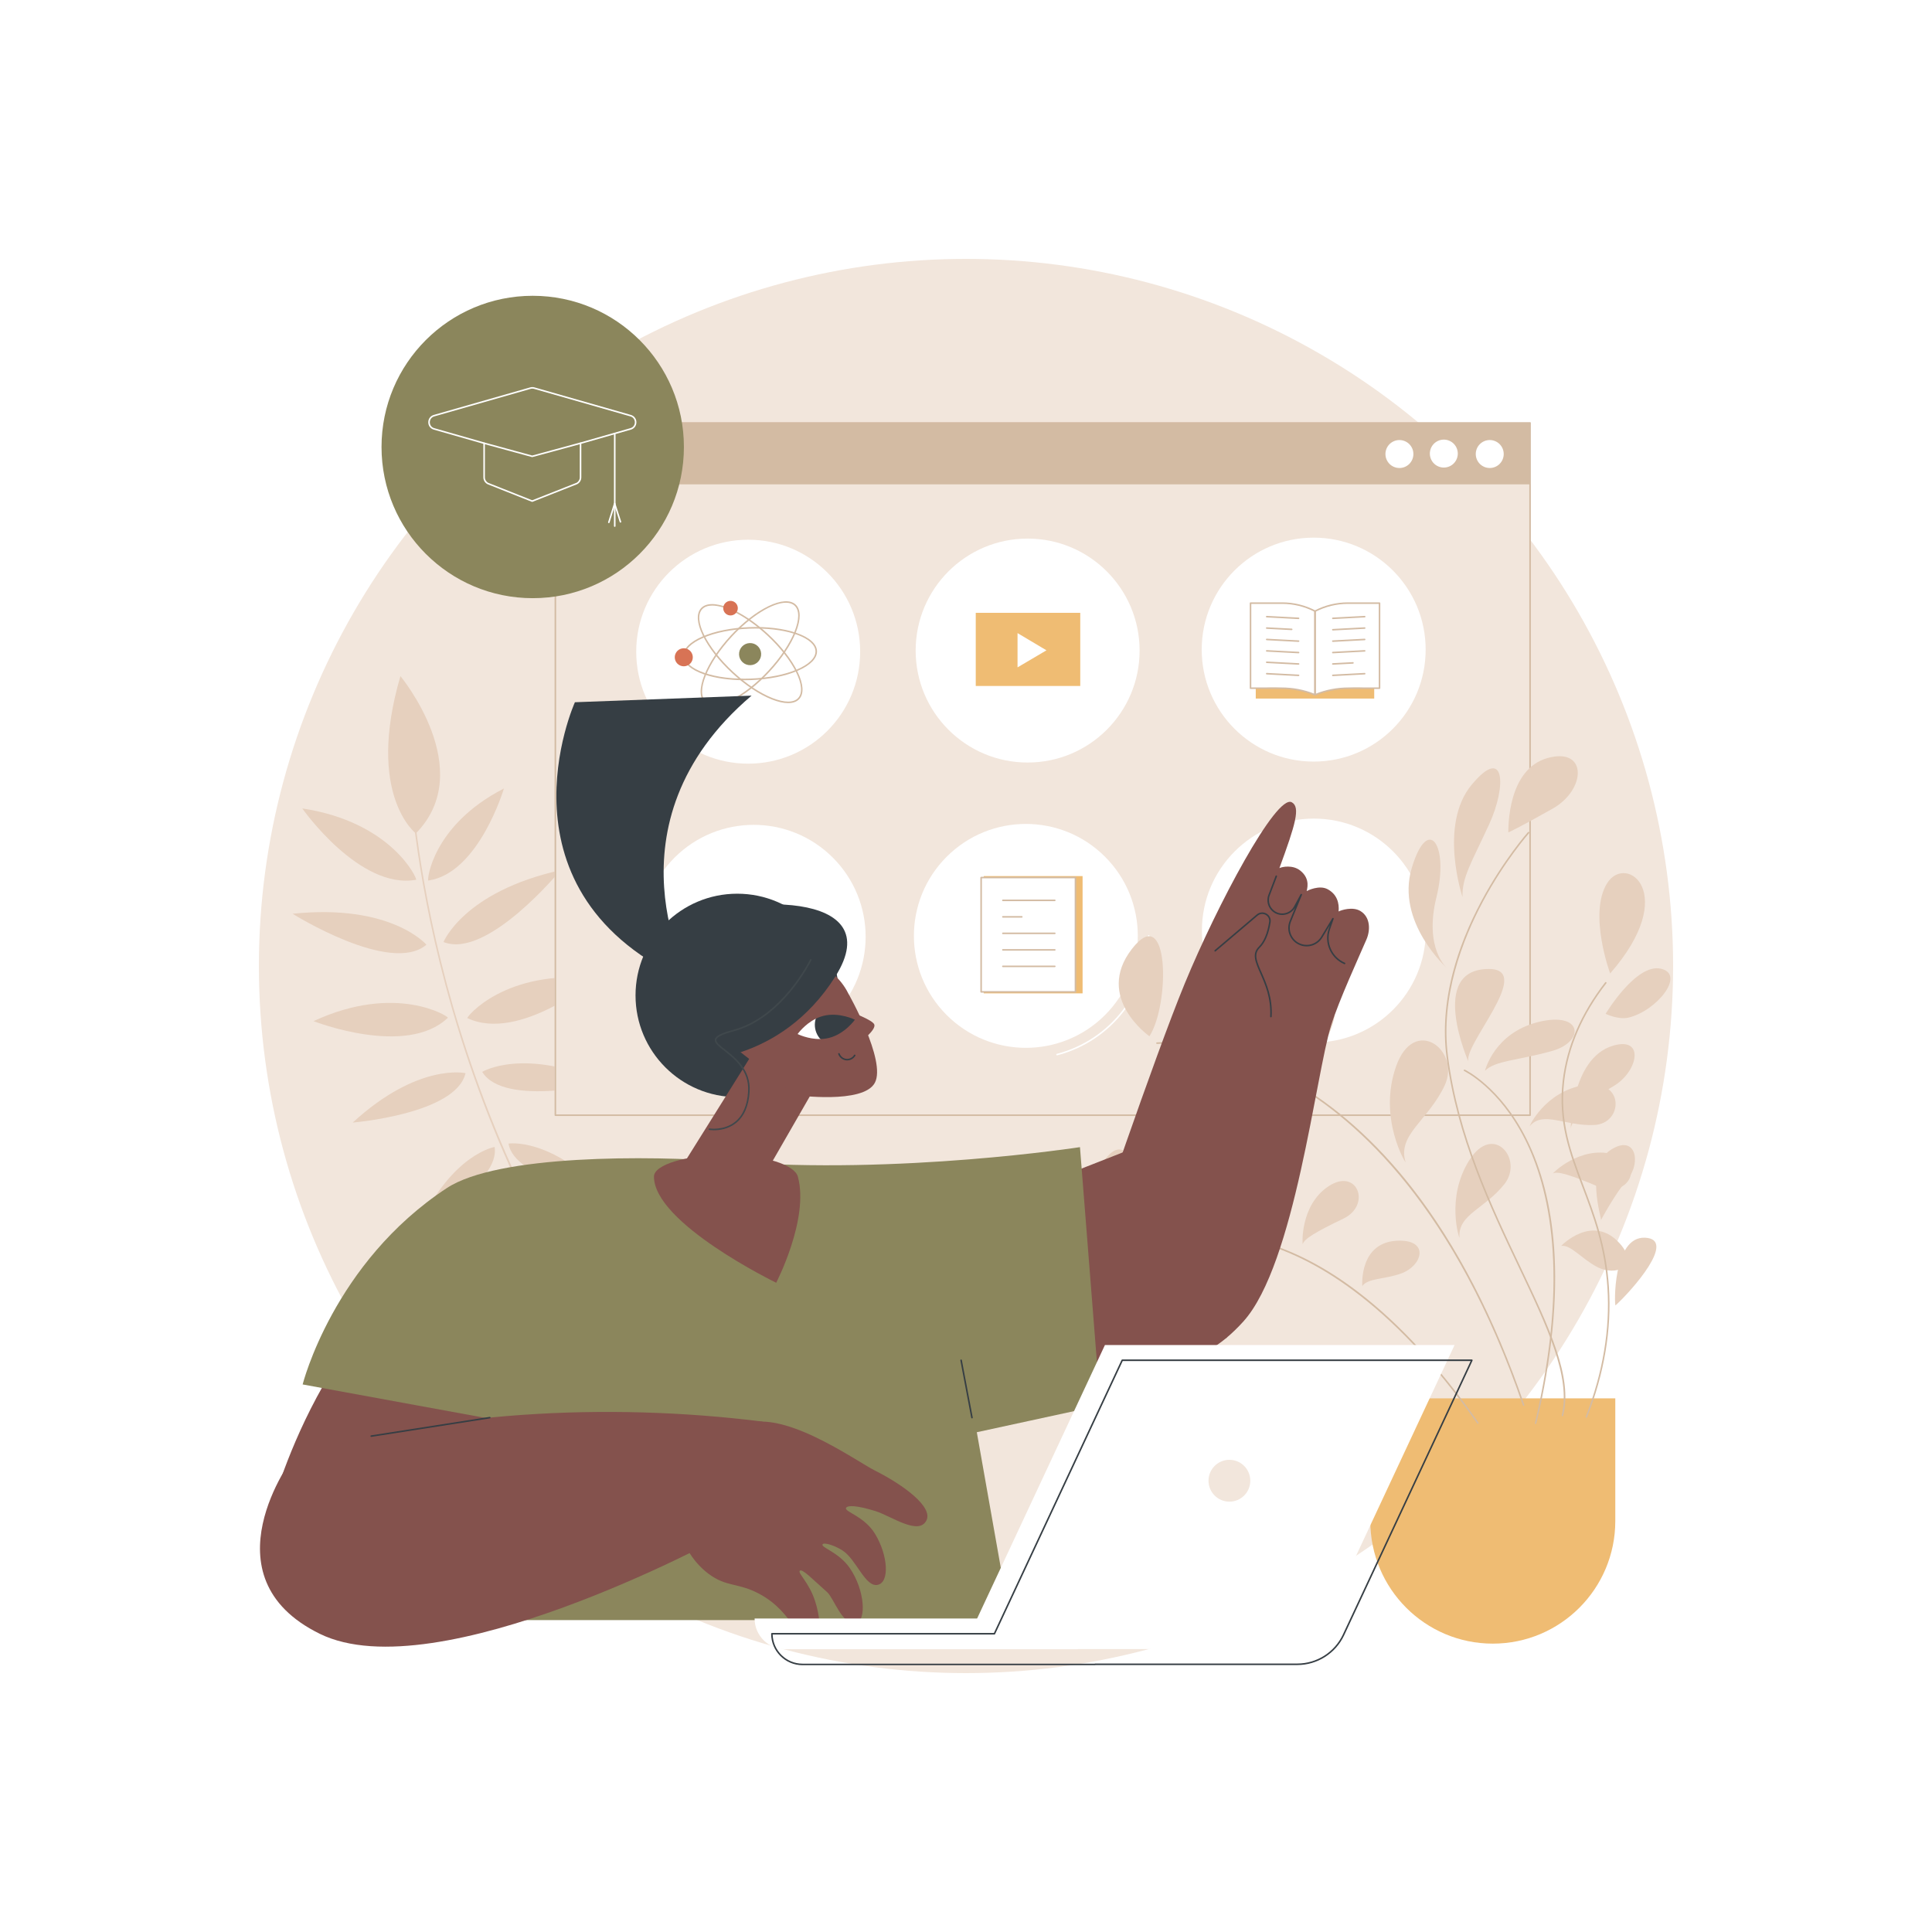 <?xml version="1.0" encoding="utf-8"?>
<!-- Generator: Adobe Illustrator 27.5.0, SVG Export Plug-In . SVG Version: 6.00 Build 0)  -->
<svg version="1.1" xmlns="http://www.w3.org/2000/svg" xmlns:xlink="http://www.w3.org/1999/xlink" x="0px" y="0px"
	 viewBox="0 0 2500 2500" style="enable-background:new 0 0 2500 2500;" xml:space="preserve">
<g id="Background">
	<rect style="fill:#FFFFFF;" width="2500" height="2500"/>
</g>
<g id="Illustration">
	<g id="Online_school_platform_1_">
		<circle style="fill:#F2E6DC;" cx="1250" cy="1250" r="915"/>
		<g>
			<path style="fill:#E6D0BE;" d="M852.608,1821.93c-0.289,0-0.574-0.124-0.773-0.363
				c-69.656-84.394-129.917-179.824-179.11-283.642c-39.352-83.049-71.749-171.621-96.291-263.255
				c-41.79-156.029-46.337-268.342-46.378-269.458c-0.021-0.552,0.41-1.016,0.962-1.036c0.539-0.029,1.016,0.411,1.036,0.963
				c0.041,1.114,4.586,113.247,46.327,269.072c38.519,143.795,117.495,355.26,274.997,546.083c0.352,0.426,0.291,1.056-0.135,1.408
				C853.058,1821.854,852.832,1821.93,852.608,1821.93z"/>
			<path style="fill:#E6D0BE;" d="M538.098,1078.435c0,0-64.945-49.699-19.95-203.561
				C518.148,874.875,618.909,996.269,538.098,1078.435z"/>
			<path style="fill:#E6D0BE;" d="M538.479,1138.414c1.967-0.358-30.636-74.554-147.355-92.312
				C391.124,1046.101,465.202,1151.763,538.479,1138.414z"/>
			<path style="fill:#E6D0BE;" d="M551.779,1222.464c0,0-45.239-53.402-173.161-40.058
				C378.618,1182.406,505.462,1261.964,551.779,1222.464z"/>
			<path style="fill:#E6D0BE;" d="M579.531,1316.97c1.442-1.384-66.701-45.256-173.828,4.366
				C405.703,1321.336,525.798,1368.55,579.531,1316.97z"/>
			<path style="fill:#E6D0BE;" d="M602.389,1388.669c0,0-61.084-13.961-145.975,63.932
				C456.414,1452.601,590.18,1441.63,602.389,1388.669z"/>
			<path style="fill:#E6D0BE;" d="M640.016,1484.16c0,0-53.923,8.895-96.742,99.805
				C543.274,1583.965,647.644,1530.948,640.016,1484.16z"/>
			<path style="fill:#E6D0BE;" d="M554.18,1139.442c-1.754,0.253,4.756-71.316,97.889-119.129
				C652.069,1020.313,619.552,1130.022,554.18,1139.442z"/>
			<path style="fill:#E6D0BE;" d="M573.916,1218.98c0,0,25.929-65.009,151.463-92.997
				C725.378,1125.983,630.382,1241.718,573.916,1218.98z"/>
			<path style="fill:#E6D0BE;" d="M604.792,1317.435c-1.807-0.855,48.867-64.102,166.209-51.086
				C771.001,1266.349,672.128,1349.272,604.792,1317.435z"/>
			<path style="fill:#E6D0BE;" d="M623.972,1386.997c0,0,53.484-32.644,158.723,14.242
				C782.695,1401.239,652.374,1433.335,623.972,1386.997z"/>
			<path style="fill:#E6D0BE;" d="M658.036,1479.814c0,0,53.956-8.697,123.438,63.899
				C781.475,1543.713,665.668,1526.6,658.036,1479.814z"/>
		</g>
		<g>
			<g>
				<rect x="717.536" y="575.501" style="fill:#F2E6DC;" width="1262.369" height="867.572"/>
				<rect x="718.639" y="547.244" style="fill:#D3BBA3;" width="1261.266" height="79.499"/>
				<path style="fill:#D3BBA3;" d="M1979.905,1444.073H718.639c-0.553,0-1-0.448-1-1V547.244c0-0.552,0.447-1,1-1h1261.267
					c0.552,0,1,0.448,1,1v895.829C1980.905,1443.625,1980.457,1444.073,1979.905,1444.073z M719.639,1442.073h1259.267V548.244
					H719.639V1442.073z"/>
				
					<ellipse transform="matrix(0.383 -0.924 0.924 0.383 646.771 2143.06)" style="fill:#FFFFFF;" cx="1927.044" cy="587.549" rx="18.082" ry="18.081"/>
				
					<ellipse transform="matrix(0.973 -0.23 0.23 0.973 -85.004 445.04)" style="fill:#FFFFFF;" cx="1868.622" cy="587.549" rx="18.082" ry="18.082"/>
				
					<ellipse transform="matrix(0.383 -0.924 0.924 0.383 574.642 2035.111)" style="fill:#FFFFFF;" cx="1810.201" cy="587.549" rx="18.082" ry="18.081"/>
			</g>
			<g>
				<g>
					<circle style="fill:#FFFFFF;" cx="1699.901" cy="840.603" r="144.887"/>
				</g>
				<g>
					<path style="fill:#EFBC73;" d="M1701.397,899.017c-2.04-1.065-25.639-12.688-76.458-8.195v13.101h153.294v-13.101
						C1725.656,886.173,1701.975,898.707,1701.397,899.017z"/>
					<g>
						<path style="fill:#D3BBA3;" d="M1701.472,899.985c-0.158,0-0.317-0.03-0.469-0.091c-13.641-5.53-28.02-8.334-42.737-8.334
							h-40.086c-0.553,0-1-0.448-1-1V780.45c0-0.552,0.447-1,1-1h41.096c14.883,0,29.718,3.65,42.9,10.556
							c0.33,0.172,0.536,0.514,0.536,0.886v107.853c0,0.414-0.205,0.799-0.548,1.03
							C1701.957,899.914,1701.715,899.985,1701.472,899.985z M1619.18,889.56h39.086c14.602,0,28.877,2.712,42.446,8.063V791.498
							c-12.763-6.576-27.077-10.049-41.437-10.049h-40.096V889.56z"/>
						<path style="fill:#D3BBA3;" d="M1701.908,899.942c-0.261,0-0.52-0.077-0.743-0.227c-0.367-0.247-0.587-0.66-0.587-1.104
							v-107.72c0-0.372,0.206-0.713,0.536-0.886c13.183-6.906,28.018-10.556,42.9-10.556h41.096c0.553,0,1,0.448,1,1v110.11
							c0,0.552-0.447,1-1,1h-40.086c-14.673,0-29.011,2.787-42.615,8.285C1702.247,899.91,1702.077,899.942,1701.908,899.942z
							 M1701.66,897.99c-0.001,0-0.002,0.001-0.002,0.001C1701.658,897.991,1701.659,897.99,1701.66,897.99z M1702.578,791.498
							v106.125c13.571-5.351,27.847-8.063,42.446-8.063h39.086V781.45h-40.096C1729.655,781.45,1715.341,784.923,1702.578,791.498z"
							/>
					</g>
					<path style="fill:#D3BBA3;" d="M1680.378,801.116c-0.018,0-0.035-0.001-0.054-0.001l-41.238-2.171
						c-0.552-0.029-0.975-0.5-0.946-1.051c0.029-0.551,0.48-0.987,1.052-0.946l41.238,2.17c0.552,0.029,0.975,0.5,0.946,1.051
						C1681.348,800.702,1680.906,801.116,1680.378,801.116z"/>
					<path style="fill:#D3BBA3;" d="M1671.464,815.405c-0.018,0-0.035,0-0.054-0.001l-32.324-1.701
						c-0.552-0.029-0.975-0.499-0.946-1.051c0.029-0.551,0.48-0.976,1.052-0.946l32.324,1.701c0.552,0.029,0.975,0.5,0.946,1.051
						C1672.434,814.991,1671.992,815.405,1671.464,815.405z"/>
					<path style="fill:#D3BBA3;" d="M1680.378,830.633c-0.018,0-0.035,0-0.054-0.002l-41.238-2.17
						c-0.552-0.029-0.975-0.5-0.946-1.051c0.029-0.551,0.48-0.981,1.052-0.946l41.238,2.17c0.552,0.029,0.975,0.499,0.946,1.051
						C1681.348,830.219,1680.906,830.633,1680.378,830.633z"/>
					<path style="fill:#D3BBA3;" d="M1680.378,845.392c-0.018,0-0.035,0-0.054-0.001l-41.238-2.17
						c-0.552-0.029-0.975-0.5-0.946-1.051c0.029-0.551,0.48-0.985,1.052-0.946l41.238,2.171c0.552,0.029,0.975,0.5,0.946,1.051
						C1681.348,844.978,1680.906,845.392,1680.378,845.392z"/>
					<path style="fill:#D3BBA3;" d="M1680.378,860.151c-0.018,0-0.035-0.001-0.054-0.002l-41.238-2.17
						c-0.552-0.029-0.975-0.5-0.946-1.051c0.029-0.551,0.48-0.975,1.052-0.946l41.238,2.17c0.552,0.029,0.975,0.5,0.946,1.051
						C1681.348,859.737,1680.906,860.151,1680.378,860.151z"/>
					<path style="fill:#D3BBA3;" d="M1680.378,874.91c-0.018,0-0.035,0-0.054-0.002l-41.238-2.17
						c-0.552-0.029-0.975-0.5-0.946-1.051c0.029-0.551,0.48-0.979,1.052-0.946l41.238,2.17c0.552,0.029,0.975,0.499,0.946,1.051
						C1681.348,874.496,1680.906,874.91,1680.378,874.91z"/>
					<path style="fill:#D3BBA3;" d="M1724.652,801.116c-0.528,0-0.97-0.414-0.998-0.947c-0.028-0.552,0.395-1.023,0.946-1.051
						l41.238-2.17c0.551-0.042,1.021,0.394,1.052,0.946c0.028,0.552-0.395,1.022-0.946,1.051l-41.238,2.171
						C1724.688,801.115,1724.67,801.116,1724.652,801.116z"/>
					<path style="fill:#D3BBA3;" d="M1724.652,815.875c-0.528,0-0.97-0.414-0.998-0.947c-0.028-0.552,0.395-1.022,0.946-1.051
						l41.238-2.17c0.551-0.031,1.021,0.394,1.052,0.946c0.028,0.552-0.395,1.022-0.946,1.051l-41.238,2.17
						C1724.688,815.874,1724.67,815.875,1724.652,815.875z"/>
					<path style="fill:#D3BBA3;" d="M1724.652,830.633c-0.528,0-0.97-0.414-0.998-0.947c-0.028-0.552,0.395-1.022,0.946-1.051
						l41.238-2.17c0.551-0.035,1.021,0.394,1.052,0.946c0.028,0.552-0.395,1.022-0.946,1.051l-41.238,2.17
						C1724.688,830.633,1724.67,830.633,1724.652,830.633z"/>
					<path style="fill:#D3BBA3;" d="M1724.652,845.392c-0.528,0-0.97-0.414-0.998-0.947c-0.028-0.552,0.395-1.022,0.946-1.051
						l41.238-2.171c0.551-0.039,1.021,0.394,1.052,0.946c0.028,0.552-0.395,1.023-0.946,1.051l-41.238,2.17
						C1724.688,845.392,1724.67,845.392,1724.652,845.392z"/>
					<path style="fill:#D3BBA3;" d="M1724.652,860.151c-0.528,0-0.97-0.414-0.998-0.947c-0.028-0.552,0.395-1.023,0.946-1.051
						l26.047-1.371c0.548-0.04,1.021,0.394,1.052,0.946c0.028,0.552-0.395,1.023-0.946,1.051l-26.047,1.371
						C1724.688,860.151,1724.67,860.151,1724.652,860.151z"/>
					<path style="fill:#D3BBA3;" d="M1724.652,874.91c-0.528,0-0.97-0.414-0.998-0.947c-0.028-0.552,0.395-1.022,0.946-1.051
						l41.238-2.17c0.551-0.034,1.021,0.394,1.052,0.946c0.028,0.552-0.395,1.022-0.946,1.051l-41.238,2.17
						C1724.688,874.91,1724.67,874.91,1724.652,874.91z"/>
				</g>
			</g>
			<g>
				<g>
					<circle style="fill:#FFFFFF;" cx="1329.747" cy="841.819" r="144.887"/>
				</g>
				<g>
					<rect x="1262.621" y="792.991" style="fill:#EFBC73;" width="135.22" height="94.654"/>
					<polygon style="fill:#FFFFFF;" points="1316.683,863.572 1316.683,819.231 1354.118,841.516 					"/>
				</g>
			</g>
			<g>
				<g>
					<circle style="fill:#FFFFFF;" cx="968.157" cy="843.289" r="144.887"/>
				</g>
				<g>
					<path style="fill:#D3BBA3;" d="M924.271,913.532c-5.139,0-9.341-1.41-12.4-4.243c-6.849-6.343-7.024-18.947-0.493-35.489
						c6.413-16.245,18.544-34.477,34.159-51.337c15.614-16.86,32.863-30.352,48.569-37.99c15.994-7.778,28.573-8.568,35.423-2.226
						c6.849,6.344,7.024,18.947,0.493,35.49c-6.413,16.245-18.544,34.477-34.158,51.337c-15.614,16.86-32.863,30.352-48.569,37.99
						C938.443,911.367,930.638,913.532,924.271,913.532z M1017.021,779.943c-17.098,0-45.025,16.892-70.019,43.879
						c-31.688,34.216-46.84,71.898-33.773,83.999c13.065,12.1,49.477-5.891,81.167-40.107c31.688-34.216,46.838-71.898,33.772-84
						C1025.408,781.157,1021.602,779.943,1017.021,779.943z M995.13,868.394h0.01H995.13z"/>
					<path style="fill:#D3BBA3;" d="M963.429,880.206c-19.756,0-38.188-2.657-52.622-7.646c-16.81-5.81-26.264-14.146-26.621-23.475
						c-0.358-9.328,8.43-18.364,24.745-25.443c16.021-6.952,37.491-11.266,60.455-12.147c22.969-0.88,44.699,1.776,61.206,7.481
						c16.81,5.809,26.265,14.146,26.622,23.474c0.357,9.329-8.431,18.365-24.746,25.444c-16.021,6.952-37.491,11.266-60.454,12.146
						l-0.038-0.999l0.038,0.999C969.131,880.151,966.265,880.206,963.429,880.206z M977.977,813.33
						c-2.804,0-5.642,0.054-8.515,0.164c-22.721,0.871-43.935,5.127-59.735,11.983c-15.506,6.728-23.867,15.086-23.543,23.532
						c0.324,8.447,9.301,16.14,25.276,21.661c16.279,5.626,37.758,8.24,60.477,7.373c46.602-1.787,83.96-17.719,83.278-35.516
						C1054.575,825.828,1020.659,813.33,977.977,813.33z"/>
					<path style="fill:#D3BBA3;" d="M1019.848,909.864c-5.924,0-13.051-1.59-21.116-4.774
						c-16.245-6.413-34.477-18.544-51.337-34.159c-16.859-15.614-30.351-32.863-37.99-48.569
						c-7.778-15.994-8.568-28.574-2.226-35.423c6.342-6.849,18.945-7.023,35.489-0.494c16.245,6.414,34.476,18.544,51.337,34.159
						c16.859,15.615,30.352,32.864,37.989,48.57c7.778,15.994,8.569,28.574,2.226,35.423
						C1030.97,908.107,1026.073,909.864,1019.848,909.864z M921.64,783.604c-5.572,0-10.043,1.508-12.994,4.694
						c-12.101,13.066,5.892,49.477,40.108,81.166c16.683,15.45,34.692,27.442,50.712,33.767c15.722,6.206,27.543,6.21,33.287,0.007
						c12.101-13.066-5.892-49.477-40.107-81.166C966.773,798.11,938.917,783.604,921.64,783.604z"/>
					
						<ellipse transform="matrix(0.999 -0.038 0.038 0.999 -31.72 37.838)" style="fill:#8B865C;" cx="971.16" cy="846.337" rx="14.315" ry="14.315"/>
					
						<ellipse transform="matrix(0.546 -0.838 0.838 0.546 -310.785 1127.461)" style="fill:#D87355;" cx="884.555" cy="850.393" rx="11.67" ry="11.67"/>
					<path style="fill:#D87355;" d="M952.22,793.367c-3.539,3.821-9.506,4.05-13.327,0.511c-3.821-3.539-4.05-9.506-0.511-13.327
						c3.539-3.821,9.506-4.05,13.327-0.511C955.53,783.58,955.759,789.546,952.22,793.367z"/>
				</g>
			</g>
			<g>
				
					<ellipse transform="matrix(0.707 -0.707 0.707 0.707 -571.462 1044.843)" style="fill:#FFFFFF;" cx="975.506" cy="1212.237" rx="144.887" ry="144.887"/>
			</g>
			<g>
				<circle style="fill:#FFFFFF;" cx="1700.157" cy="1204.14" r="144.887"/>
			</g>
			<g>
				<g>
					
						<ellipse transform="matrix(0.707 -0.707 0.707 0.707 -467.44 1293.54)" style="fill:#FFFFFF;" cx="1327.722" cy="1211.02" rx="144.887" ry="144.887"/>
				</g>
				<g>
					<path style="fill:#FFFFFF;" d="M1367.807,1365.627c-0.444,0-0.85-0.299-0.967-0.749c-0.139-0.535,0.182-1.081,0.716-1.22
						c69.405-18.062,117.879-80.829,117.879-152.639c0-0.552,0.447-1,1-1s1,0.448,1,1c0,72.72-49.089,136.284-119.375,154.575
						C1367.975,1365.616,1367.891,1365.627,1367.807,1365.627z"/>
				</g>
				<g>
					<rect x="1272.943" y="1133.654" style="fill:#EFBC73;" width="127.923" height="151.75"/>
					<rect x="1269.591" y="1135.563" style="fill:#FFFFFF;" width="122.044" height="147.932"/>
					<path style="fill:#D3BBA3;" d="M1391.636,1284.496h-122.045c-0.553,0-1-0.448-1-1v-147.933c0-0.552,0.447-1,1-1h122.045
						c0.553,0,1,0.448,1,1v147.933C1392.636,1284.048,1392.188,1284.496,1391.636,1284.496z M1270.591,1282.496h120.045v-145.933
						h-120.045V1282.496z"/>
					<g>
						<path style="fill:#D3BBA3;" d="M1364.91,1166.044h-67.198c-0.553,0-1-0.448-1-1s0.447-1,1-1h67.198c0.553,0,1,0.448,1,1
							S1365.463,1166.044,1364.91,1166.044z"/>
						<path style="fill:#D3BBA3;" d="M1322.205,1187.397h-24.493c-0.553,0-1-0.448-1-1s0.447-1,1-1h24.493c0.553,0,1,0.448,1,1
							S1322.758,1187.397,1322.205,1187.397z"/>
						<path style="fill:#D3BBA3;" d="M1364.91,1208.75h-67.198c-0.553,0-1-0.448-1-1s0.447-1,1-1h67.198c0.553,0,1,0.448,1,1
							S1365.463,1208.75,1364.91,1208.75z"/>
						<path style="fill:#D3BBA3;" d="M1364.91,1230.103h-67.198c-0.553,0-1-0.448-1-1s0.447-1,1-1h67.198c0.553,0,1,0.448,1,1
							S1365.463,1230.103,1364.91,1230.103z"/>
						<path style="fill:#D3BBA3;" d="M1364.91,1251.455h-67.198c-0.553,0-1-0.448-1-1s0.447-1,1-1h67.198c0.553,0,1,0.448,1,1
							S1365.463,1251.455,1364.91,1251.455z"/>
					</g>
				</g>
			</g>
		</g>
		<g>
			<path style="fill:#EFBC73;" d="M1773.172,1809.47v158.693c0,87.644,70.966,158.694,158.505,158.694
				c87.54,0,158.506-71.05,158.506-158.694V1809.47H1773.172z"/>
			<g>
				<g>
					<path style="fill:#D3BBA3;" d="M1912.305,1842.355c-0.315,0-0.625-0.148-0.82-0.426
						c-113.235-161.555-216.314-216.54-282.848-234.219c-71.928-19.113-117.646,0.062-118.1,0.258
						c-0.508,0.218-1.096-0.015-1.314-0.521c-0.219-0.507,0.015-1.095,0.521-1.314c0.46-0.199,46.813-19.644,119.406-0.355
						c42.568,11.311,85.736,33.527,128.303,66.031c53.159,40.593,105.533,97.443,155.67,168.973
						c0.316,0.452,0.207,1.076-0.245,1.393C1912.703,1842.296,1912.503,1842.355,1912.305,1842.355z"/>
					<path style="fill:#E6D0BE;" d="M1505.932,1596.083c0,0-126.11-40.106-72.656-99.901
						C1472.989,1451.759,1484.518,1590.099,1505.932,1596.083z"/>
					<path style="fill:#E6D0BE;" d="M1528.162,1587.586c0,0-28.793-41.07-1.354-93.519c27.439-52.449,59.552-28.91,39.652,11.865
						C1546.56,1546.708,1526.784,1569.195,1528.162,1587.586z"/>
					<path style="fill:#E6D0BE;" d="M1620.134,1591.686c0.352,2.42-20.974-43.982,7.357-88.505
						c28.331-44.523,70.608-4.367,46.999,25.028C1650.88,1557.604,1616.29,1565.3,1620.134,1591.686z"/>
					<path style="fill:#E6D0BE;" d="M1685.751,1609.826c-0.464,1.588-3.981-50.023,33.283-74.759
						c37.264-24.737,56.081,24.23,19.252,41.868C1701.457,1594.573,1687.678,1603.229,1685.751,1609.826z"/>
					<path style="fill:#E6D0BE;" d="M1762.813,1664.246c0,0-4.868-58.865,48.39-58.865c38.469,0,29.1,32.479,2.196,42.374
						C1792.043,1655.609,1769.637,1653.792,1762.813,1664.246z"/>
				</g>
				<g>
					<path style="fill:#D3BBA3;" d="M1987.104,1842.685c-0.076,0-0.154-0.009-0.231-0.027c-0.537-0.127-0.87-0.666-0.742-1.204
						c45.476-192.042,18.102-305.721-12.87-367.269c-33.484-66.542-78.16-88.035-78.607-88.245c-0.5-0.234-0.716-0.83-0.481-1.33
						s0.828-0.715,1.329-0.482c0.454,0.212,45.754,22.003,79.546,89.157c19.816,39.379,31.885,86.446,35.871,139.896
						c4.979,66.749-2.706,143.707-22.842,228.733C1987.968,1842.375,1987.558,1842.685,1987.104,1842.685z"/>
					<path style="fill:#E6D0BE;" d="M1900.473,1374.602c0,0-53.778-121.042,26.372-120.725
						C1986.392,1254.113,1890.725,1354.597,1900.473,1374.602z"/>
					<path style="fill:#E6D0BE;" d="M1921.58,1385.603c0,0,11.557-48.825,68.948-63.107c57.392-14.283,61.133,25.388,17.465,37.563
						C1964.326,1372.235,1934.401,1372.36,1921.58,1385.603z"/>
					<path style="fill:#E6D0BE;" d="M1979.584,1457.179c-1.573,1.871,18.923-44.905,70.987-53.256
						c52.064-8.351,50.143,49.961,12.513,51.803C2025.453,1457.569,1996.739,1436.783,1979.584,1457.179z"/>
					<path style="fill:#E6D0BE;" d="M2009.603,1518.348c-1.494,0.707,34.717-36.194,77.934-24.72
						c43.218,11.474,19.14,58.073-18.487,42.212C2031.423,1519.979,2015.809,1515.412,2009.603,1518.348z"/>
					<path style="fill:#E6D0BE;" d="M2020.124,1612.174c0,0,40.732-42.729,76.094-2.857c25.542,28.8-4.937,43.35-30.19,29.779
						C2045.983,1628.323,2032.463,1610.342,2020.124,1612.174z"/>
				</g>
				<g>
					<path style="fill:#D3BBA3;" d="M1971.524,1819.163c-0.415,0-0.804-0.261-0.945-0.676
						c-87.254-254.131-211.385-367.757-300.153-418.328c-96.081-54.735-172.438-49.407-173.2-49.345
						c-0.559,0.042-1.031-0.368-1.076-0.918c-0.043-0.551,0.367-1.032,0.918-1.076c0.763-0.06,77.74-5.435,174.349,49.601
						c56.697,32.3,108.992,78.784,155.433,138.159c58.019,74.179,107.013,168.807,145.622,281.257
						c0.179,0.522-0.1,1.091-0.621,1.271C1971.741,1819.145,1971.632,1819.163,1971.524,1819.163z"/>
					<path style="fill:#E6D0BE;" d="M1487.373,1340.915c0,0-71.414-49.925-22.768-112.861
						C1513.252,1165.118,1514.203,1299.03,1487.373,1340.915z"/>
					<path style="fill:#E6D0BE;" d="M1598.891,1357.295c1.357,2.423-38.16-38.567-30.825-96.175
						c7.335-57.607,63.621-31.06,54.231,8.812C1612.907,1309.803,1584.104,1330.884,1598.891,1357.295z"/>
					<path style="fill:#E6D0BE;" d="M1702.833,1405.603c1.357,2.423-38.159-38.567-30.825-96.175
						c7.335-57.608,63.621-31.06,54.231,8.812C1716.849,1358.111,1688.046,1379.192,1702.833,1405.603z"/>
					<path style="fill:#E6D0BE;" d="M1818.822,1503.776c1.01,3.261-36.004-56.161-12.437-123.539
						c23.567-67.378,84.442-21.015,62.944,24.511C1847.832,1450.276,1807.805,1468.228,1818.822,1503.776z"/>
					<path style="fill:#E6D0BE;" d="M1888.563,1601.48c0.205,2.77-18.279-51.109,12.71-100.2
						c30.989-49.092,70.772-1.195,45.415,30.955C1921.331,1564.385,1886.324,1571.285,1888.563,1601.48z"/>
				</g>
				<g>
					<path style="fill:#D3BBA3;" d="M2021.782,1832.678c-0.08,0-0.161-0.009-0.241-0.029c-0.536-0.133-0.863-0.675-0.73-1.211
						c12.228-49.313-19-114.972-55.157-190.999c-37.752-79.377-80.54-169.346-93.95-273.376
						c-4.419-34.286-1.619-70.89,8.322-108.794c7.946-30.299,20.448-61.494,37.159-92.717
						c28.444-53.147,59.671-88.439,59.982-88.789c0.369-0.413,1.001-0.449,1.412-0.082c0.412,0.367,0.449,1,0.082,1.412
						c-0.312,0.349-31.404,35.496-59.736,88.446c-26.121,48.817-55.173,123.189-45.237,200.268
						c13.368,103.714,56.084,193.53,93.771,272.773c37.82,79.521,67.692,142.332,55.293,192.339
						C2022.639,1832.374,2022.23,1832.678,2021.782,1832.678z"/>
					<path style="fill:#E6D0BE;" d="M1872.696,1253.07c0,0-66.927-59.536-45.908-129.813c21.018-70.277,48.696-29.639,32.025,37.464
						C1842.141,1227.823,1872.696,1253.07,1872.696,1253.07z"/>
					<path style="fill:#E6D0BE;" d="M1892.462,1160.721c0,0-31.306-93.174,11.799-145.167c43.106-51.992,45.598,1.264,22.737,50.998
						C1904.138,1116.285,1891.729,1135.068,1892.462,1160.721z"/>
					<path style="fill:#E6D0BE;" d="M1951.759,1077.166c0.082-6.671-0.916-81.886,50.786-96.279
						c51.703-14.393,50.343,40.704,6.568,65.495C1965.338,1071.173,1951.759,1077.166,1951.759,1077.166z"/>
				</g>
				<g>
					<path style="fill:#D3BBA3;" d="M2052.783,1834.554c-0.121,0-0.244-0.022-0.364-0.069c-0.515-0.201-0.769-0.781-0.567-1.295
						c22.172-56.711,31.638-112.884,28.137-166.96c-3.483-53.798-18.343-93.081-32.714-131.069
						c-16.158-42.714-31.42-83.06-25.193-136.49c5.151-44.218,23.646-87.122,54.973-127.521c0.339-0.435,0.968-0.516,1.402-0.178
						c0.437,0.339,0.517,0.967,0.178,1.403c-31.099,40.107-49.458,82.677-54.566,126.527c-6.17,52.946,9.009,93.07,25.078,135.551
						c14.422,38.126,29.336,77.551,32.839,131.648c3.521,54.37-5.991,110.832-28.27,167.817
						C2053.561,1834.313,2053.183,1834.554,2052.783,1834.554z"/>
					<path style="fill:#E6D0BE;" d="M2083.53,1259.667c0,0-28.464-77.263-3.983-116.689
						C2104.028,1103.552,2174.306,1155.59,2083.53,1259.667z"/>
					<path style="fill:#E6D0BE;" d="M2077.674,1311.874c0,0,39.446-65.915,71.7-58.328c32.254,7.587-6.044,54.979-42.416,63.29
						C2093.999,1319.796,2077.674,1311.874,2077.674,1311.874z"/>
					<path style="fill:#E6D0BE;" d="M2032.698,1459.725c-0.488,5.334-1.088-90.339,54.753-106.673
						c41.492-12.137,32.136,34.146,0,52.653C2065.06,1418.6,2033.843,1447.233,2032.698,1459.725z"/>
					<path style="fill:#E6D0BE;" d="M2071.639,1578.806c1.016-2.622-21.052-68.316,11.891-90.384
						c32.943-22.068,40.425,15.925,23.066,36.525C2089.238,1545.546,2071.639,1578.806,2071.639,1578.806z"/>
					<path style="fill:#E6D0BE;" d="M2090.504,1689.166c-1.652,1.499-3.901-89.414,38.121-87.583
						C2170.646,1603.413,2111.473,1670.145,2090.504,1689.166z"/>
				</g>
			</g>
		</g>
		<g>
			<g>
				<g>
					<path style="fill:#84524D;" d="M1587.305,1730.973c0,0-117.854,65.821-356.141,93.647
						c-264.07,30.837-6.589-243.924-6.589-243.924s190.93-74.711,287.4-112.681
						C1594.599,1435.495,1587.305,1730.973,1587.305,1730.973z"/>
					<g>
						<path style="fill:#84524D;" d="M1410.161,1614.861c0,0,83.001-245.407,122.895-342.166
							c41.897-101.617,118.533-245.54,138.504-234.547c11.376,6.261,4.978,28.053-15.992,85.161
							c3.944-1.826,17.256-4.398,26.857,3.141c14.206,11.158,8.353,25.125,8.421,26.595c1.287-0.727,16.393-8.229,27.166-2.373
							c12.134,6.597,15.133,17.942,14.146,28.747c3.251-1.706,18.225-6.657,28.287-0.511c13.082,7.99,12.816,24.97,7.817,36.606
							c-9.172,21.344-35.685,79.043-45.813,111.349c-19.932,63.574-46.807,309.2-113.51,383.11
							C1489.766,1842.025,1389.066,1678.999,1410.161,1614.861z"/>
						<path style="fill:#363E44;" d="M1644.57,1316.469c-0.019,0-0.037,0-0.056-0.001c-0.552-0.03-0.974-0.501-0.943-1.053
							c1.307-23.917-6.511-41.676-12.793-55.946c-6.478-14.714-11.158-25.345-1.998-34.426c6.63-6.574,11.153-17.343,13.444-32.008
							c0.707-4.522-1.85-7.708-4.479-9.182c-2.658-1.49-6.755-2.012-10.281,0.985l-54.424,46.24
							c-0.423,0.358-1.053,0.305-1.409-0.115c-0.358-0.421-0.307-1.052,0.114-1.41l54.424-46.24
							c3.549-3.016,8.476-3.491,12.555-1.206c4.103,2.299,6.201,6.604,5.478,11.235c-2.358,15.096-7.073,26.239-14.013,33.12
							c-8.184,8.113-3.965,17.695,2.42,32.2c6.368,14.465,14.293,32.467,12.959,56.861
							C1645.539,1316.057,1645.098,1316.469,1644.57,1316.469z"/>
						<path style="fill:#363E44;" d="M1739.889,1247.69c-0.132,0-0.265-0.026-0.393-0.081c-17.633-7.536-26.53-27.646-20.256-45.782
							l1.589-4.591l-9.653,15.929c-5.971,9.849-18.11,14.016-28.855,9.914c-6.051-2.31-10.8-6.857-13.374-12.806
							c-2.576-5.954-2.639-12.539-0.175-18.542l7.076-17.249c-5.111,8.741-16.372,12.064-25.428,7.385
							c-8.708-4.5-12.643-14.807-9.151-23.976l9.313-24.452c0.197-0.516,0.773-0.775,1.29-0.579
							c0.517,0.197,0.775,0.774,0.579,1.291l-9.313,24.452c-3.129,8.217,0.396,17.455,8.2,21.487
							c8.281,4.28,18.629,1.086,23.065-7.12l8.581-15.869c0.254-0.468,0.828-0.657,1.308-0.428c0.48,0.228,0.699,0.792,0.497,1.283
							l-14.168,34.533c-2.257,5.5-2.199,11.533,0.161,16.989c2.357,5.449,6.708,9.615,12.25,11.73
							c9.847,3.757,20.965-0.06,26.433-9.082l14.529-23.975c0.264-0.438,0.816-0.607,1.28-0.387
							c0.463,0.217,0.688,0.749,0.521,1.232l-4.664,13.483c-5.933,17.149,2.479,36.164,19.15,43.289
							c0.508,0.217,0.744,0.805,0.527,1.313C1740.646,1247.462,1740.276,1247.689,1739.889,1247.69z"/>
					</g>
				</g>
				<path style="fill:#84524D;" d="M347.398,1963.245c5.309-13.288,68.866-276.962,278.267-373.088
					c0,0,29.782,224.539,29.782,232.512c0,7.973-103.525,170.088-103.525,170.088L347.398,1963.245z"/>
				<g>
					<path style="fill:#8B865C;" d="M1397.476,1484.394c0,0-233.21,36.112-454.147,18.748
						c-103.945-8.169-299.214-9.065-365.033,34.153c-147.145,96.618-186.676,254.163-186.676,254.163l255.713,46.839
						l-36.155,258.108H1307l-43.008-243.115l159.839-34.679L1397.476,1484.394z"/>
					<path style="fill:#363E44;" d="M1257.731,1835.403c-0.471,0-0.891-0.334-0.981-0.814l-14.067-74.239
						c-0.103-0.542,0.254-1.066,0.796-1.168c0.554-0.104,1.066,0.254,1.169,0.796l14.067,74.239
						c0.103,0.542-0.254,1.066-0.796,1.168C1257.855,1835.397,1257.793,1835.403,1257.731,1835.403z"/>
				</g>
				<g>
					<path style="fill:#84524D;" d="M1132.134,1902.873c-25.493-12.874-122.916-83.428-172.778-57.859
						c-50.22,25.752-74.876,83.102-79.47,139.408c0.143,0.18,0.302,0.379,0.443,0.557c5.379,14.682,15.674,35.823,36.339,51.374
						c23.558,17.727,38.027,11.211,65.797,26.042c46.87,25.033,51.199,69.552,68.96,63.324c12.191-4.273,10.79-30.323,3.339-53.75
						c-7.651-24.053-22.71-36.384-19.866-39.383c3.12-3.291,16.8,11.217,35.465,27.694c8.672,7.655,19.554,43.357,37.07,39.976
						c13.965-2.695,11.928-42.646-7.914-71.334c-14.038-20.295-37.184-26.392-35.197-30.437c1.491-3.035,15.195,0.939,25.985,7.886
						c17.808,11.461,29.332,47.867,45.394,44.442c15.736-3.357,13.344-38.217-3.236-65.759
						c-13.98-23.223-40.116-28.788-37.675-33.829c1.716-3.546,13.935-3.49,38.337,4.23c20.367,6.444,55.823,32.125,65.741,11.793
						C1207.211,1950.15,1170.612,1922.302,1132.134,1902.873z"/>
					<path style="fill:#84524D;" d="M379.472,1885.329c0,0-116.847,154.753,34.446,228.864
						c151.293,74.111,516.881-124.097,516.881-124.097l55.861-150.591C783.735,1814.063,561.572,1826.691,379.472,1885.329z"/>
					<path style="fill:#363E44;" d="M480.339,1859.33c-0.484,0-0.91-0.353-0.987-0.846c-0.085-0.546,0.288-1.057,0.834-1.143
						l153.413-23.927c0.556-0.08,1.058,0.289,1.143,0.834c0.085,0.546-0.288,1.057-0.834,1.143l-153.413,23.927
						C480.441,1859.326,480.39,1859.33,480.339,1859.33z"/>
				</g>
			</g>
			<g>
				<g>
					<path style="fill:#FFFFFF;" d="M1716.112,2095.846c-10.836,23.186-34.094,38-59.662,38h-410.523l183.855-393.411h452.427
						L1716.112,2095.846z"/>
					<path style="fill:#FFFFFF;" d="M976.453,2094.35c0,21.919,17.748,39.688,39.641,39.688h378.539l18.547-39.688H976.453z"/>
					
						<ellipse transform="matrix(0.001 -1 1 0.001 -327.135 3505.256)" style="fill:#F2E6DC;" cx="1591.105" cy="1916.386" rx="27.07" ry="27.037"/>
				</g>
				<path style="fill:#363E44;" d="M1417.005,2154.767h-378.539c-22.409,0-40.641-18.251-40.641-40.686c0-0.552,0.447-1,1-1h287.295
					l165.127-353.34c0.165-0.352,0.518-0.577,0.906-0.577h452.428c0.342,0,0.66,0.175,0.844,0.463
					c0.184,0.289,0.207,0.651,0.063,0.96l-166.097,355.412c-10.951,23.435-34.726,38.577-60.568,38.577h-261.229
					C1417.426,2154.698,1417.221,2154.767,1417.005,2154.767z M999.838,2115.081c0.532,20.871,17.655,37.686,38.628,37.686h378.04
					c0.168-0.122,0.373-0.191,0.589-0.191h261.728c25.069,0,48.133-14.689,58.756-37.423l165.432-353.988h-450.22l-165.127,353.34
					c-0.165,0.352-0.518,0.577-0.906,0.577H999.838z"/>
			</g>
			<g>
				<circle style="fill:#363E44;" cx="953.983" cy="1288.052" r="131.606"/>
				<path style="fill:#84524D;" d="M1044.885,1353.651c-16.653-9.201-45.186-33.774-54.387-17.121l-107.966,172.658
					c-9.201,16.654,46.029,10.858,62.682,20.059c16.653,9.201,37.612,3.16,46.813-13.494l66.352-115.288
					C1067.58,1383.81,1061.539,1362.851,1044.885,1353.651z"/>
				<path style="fill:#84524D;" d="M1032.425,1522.526c14.922,54.65-28.03,137.328-28.03,137.328s-158.169-76.76-158.169-137.328
					c0-15.48,41.682-28.03,93.099-28.03C990.744,1494.497,1028.348,1507.593,1032.425,1522.526z"/>
				<g>
					<path style="fill:#84524D;" d="M1132.031,1401.153c-14.938,27.955-102.501,15.936-102.501,15.936l-76.36-59.549
						c-19.896-39.905-3.676-88.383,36.23-108.279c39.905-19.896,88.383-3.675,108.279,36.23
						C1097.679,1285.491,1147.246,1372.68,1132.031,1401.153z"/>
					<path style="fill:#84524D;" d="M1098.848,1308.63c0,0,30.853,11.129,32.57,17.272c2.049,7.333-18.491,22.67-18.491,22.67
						S1099.413,1308.413,1098.848,1308.63z"/>
					<g>
						<path style="fill:#FFFFFF;" d="M1032.1,1338.049c0,0,8.853-12.537,23.435-19.807c3.103-1.547,9.628,26.198,5.982,26.261
							C1045.486,1344.777,1032.1,1338.049,1032.1,1338.049z"/>
						<g>
							<defs>
								<path id="SVGID_1_" d="M1032.1,1338.049c0,0,13.021-18.44,33.491-23.56c20.47-5.12,40.638,5.017,40.638,5.017
									s-13.021,18.439-33.491,23.56C1052.269,1348.186,1032.1,1338.049,1032.1,1338.049z"/>
							</defs>
							<clipPath id="SVGID_00000165921822674016757720000008110981449277714850_">
								<use xlink:href="#SVGID_1_"  style="overflow:visible;"/>
							</clipPath>
							<path style="clip-path:url(#SVGID_00000165921822674016757720000008110981449277714850_);fill:#363E44;" d="
								M1055.834,1317.296c4.836-14.453,20.473-22.249,34.925-17.413c14.453,4.836,22.249,20.472,17.413,34.925
								c-4.836,14.453-20.473,22.249-34.925,17.413C1058.794,1347.385,1050.998,1331.749,1055.834,1317.296z"/>
						</g>
					</g>
					<path style="fill:#363E44;" d="M1096.235,1372.189c-0.457,0-0.916-0.026-1.377-0.078c-4.622-0.525-8.63-3.711-10.211-8.116
						c-0.187-0.52,0.084-1.093,0.604-1.279c0.514-0.187,1.093,0.083,1.279,0.604c1.325,3.694,4.683,6.365,8.555,6.805
						c4.012,0.457,7.961-1.511,10.046-5.012c0.283-0.474,0.897-0.629,1.371-0.348c0.475,0.283,0.63,0.896,0.348,1.371
						C1104.603,1369.91,1100.54,1372.189,1096.235,1372.189z"/>
				</g>
				<path style="fill:#363E44;" d="M895.633,1372.22c0,0,113.455,5.006,185.199-108.45
					c71.744-113.455-125.134-106.781-206.889-68.407C821.579,1219.943,895.633,1372.22,895.633,1372.22z"/>
				<path style="fill:#40484C;" d="M923.852,1462.579c-3.476,0-5.752-0.353-6.017-0.396c-0.545-0.089-0.914-0.603-0.825-1.147
					c0.087-0.546,0.595-0.917,1.147-0.826c0.183,0.028,18.692,2.87,33.004-8.599c10.145-8.131,15.826-21.388,16.886-39.405
					c1.587-26.974-17.946-42.305-30.871-52.45c-7.605-5.969-13.101-10.282-12.167-14.839c0.917-4.478,7.896-8.071,24.086-12.403
					c62.546-16.735,98.777-90.128,99.137-90.868c0.241-0.497,0.838-0.704,1.336-0.463c0.497,0.241,0.704,0.839,0.463,1.336
					c-0.09,0.187-9.258,18.931-26.115,39.502c-15.584,19.017-41.125,43.548-74.303,52.425c-14.737,3.943-21.933,7.398-22.645,10.873
					c-0.685,3.346,4.667,7.546,11.442,12.865c13.253,10.402,33.281,26.123,31.633,54.141c-1.095,18.616-7.033,32.364-17.649,40.862
					C942.402,1461.183,930.76,1462.579,923.852,1462.579z"/>
				<path style="fill:#363E44;" d="M743.934,908.69c0,0-112.429,248.14,149.426,362.524c0,0-116.957-204.268,79.156-371.076
					L743.934,908.69z"/>
			</g>
		</g>
		<g>
			<g>
				<circle style="fill:#8B865C;" cx="689.332" cy="578.392" r="195.642"/>
			</g>
			<g>
				<path style="fill:#FFFFFF;" d="M688.681,591.493c-0.089,0-0.177-0.012-0.263-0.035l-62.219-16.968
					c-0.533-0.146-0.848-0.695-0.702-1.228c0.146-0.534,0.701-0.845,1.228-0.702l61.957,16.897l62.277-16.897
					c0.532-0.141,1.083,0.17,1.227,0.704c0.145,0.533-0.17,1.082-0.703,1.227l-62.54,16.968
					C688.856,591.481,688.769,591.493,688.681,591.493z"/>
				<g>
					<path style="fill:#FFFFFF;" d="M688.681,649.434c-0.125,0-0.25-0.023-0.369-0.07l-57.293-22.737
						c-3.457-1.726-5.557-5.123-5.557-8.901v-43.446l-64.104-18.315c-4.354-1.244-7.168-4.984-7.168-9.527
						c0-4.547,2.813-8.289,7.168-9.533l124.761-35.646c1.781-0.51,3.664-0.509,5.445,0l124.76,35.646
						c4.354,1.244,7.168,4.984,7.168,9.527c-0.001,4.547-2.813,8.289-7.168,9.533l-64.104,18.315v43.446
						c0,3.779-2.1,7.176-5.479,8.866l-57.694,22.772C688.93,649.41,688.806,649.434,688.681,649.434z M561.907,554.041
						l64.829,18.522c0.43,0.122,0.726,0.515,0.726,0.961v44.201c0,3.016,1.676,5.728,4.373,7.077l56.847,22.556l57.246-22.591
						c2.617-1.313,4.293-4.024,4.293-7.041v-44.201c0-0.446,0.296-0.839,0.726-0.961l64.829-18.522
						c4.219-1.206,5.717-4.853,5.717-7.61c0-2.754-1.497-6.398-5.717-7.604l-124.761-35.646c-1.422-0.406-2.926-0.407-4.346,0
						l-124.762,35.646c-4.219,1.206-5.717,4.853-5.717,7.61C556.19,549.191,557.688,552.835,561.907,554.041z"/>
				</g>
				<path style="fill:#FFFFFF;" d="M795.474,681.756c-0.553,0-1-0.448-1-1V562.207c0-0.552,0.447-1,1-1c0.553,0,1,0.448,1,1v118.549
					C796.474,681.309,796.026,681.756,795.474,681.756z"/>
				<path style="fill:#FFFFFF;" d="M787.829,676.929c-0.099,0-0.198-0.015-0.298-0.046c-0.527-0.164-0.821-0.725-0.657-1.252
					l7.634-24.473c0.165-0.527,0.723-0.819,1.253-0.657c0.527,0.165,0.821,0.725,0.657,1.252l-7.634,24.473
					C788.65,676.655,788.256,676.929,787.829,676.929z"/>
				<path style="fill:#FFFFFF;" d="M802.872,676.256c-0.424,0-0.816-0.271-0.952-0.696l-7.282-22.768
					c-0.169-0.526,0.121-1.089,0.648-1.257c0.531-0.169,1.088,0.122,1.257,0.648l7.282,22.768c0.169,0.526-0.121,1.089-0.647,1.257
					C803.075,676.24,802.973,676.256,802.872,676.256z"/>
			</g>
		</g>
	</g>
</g>
</svg>
